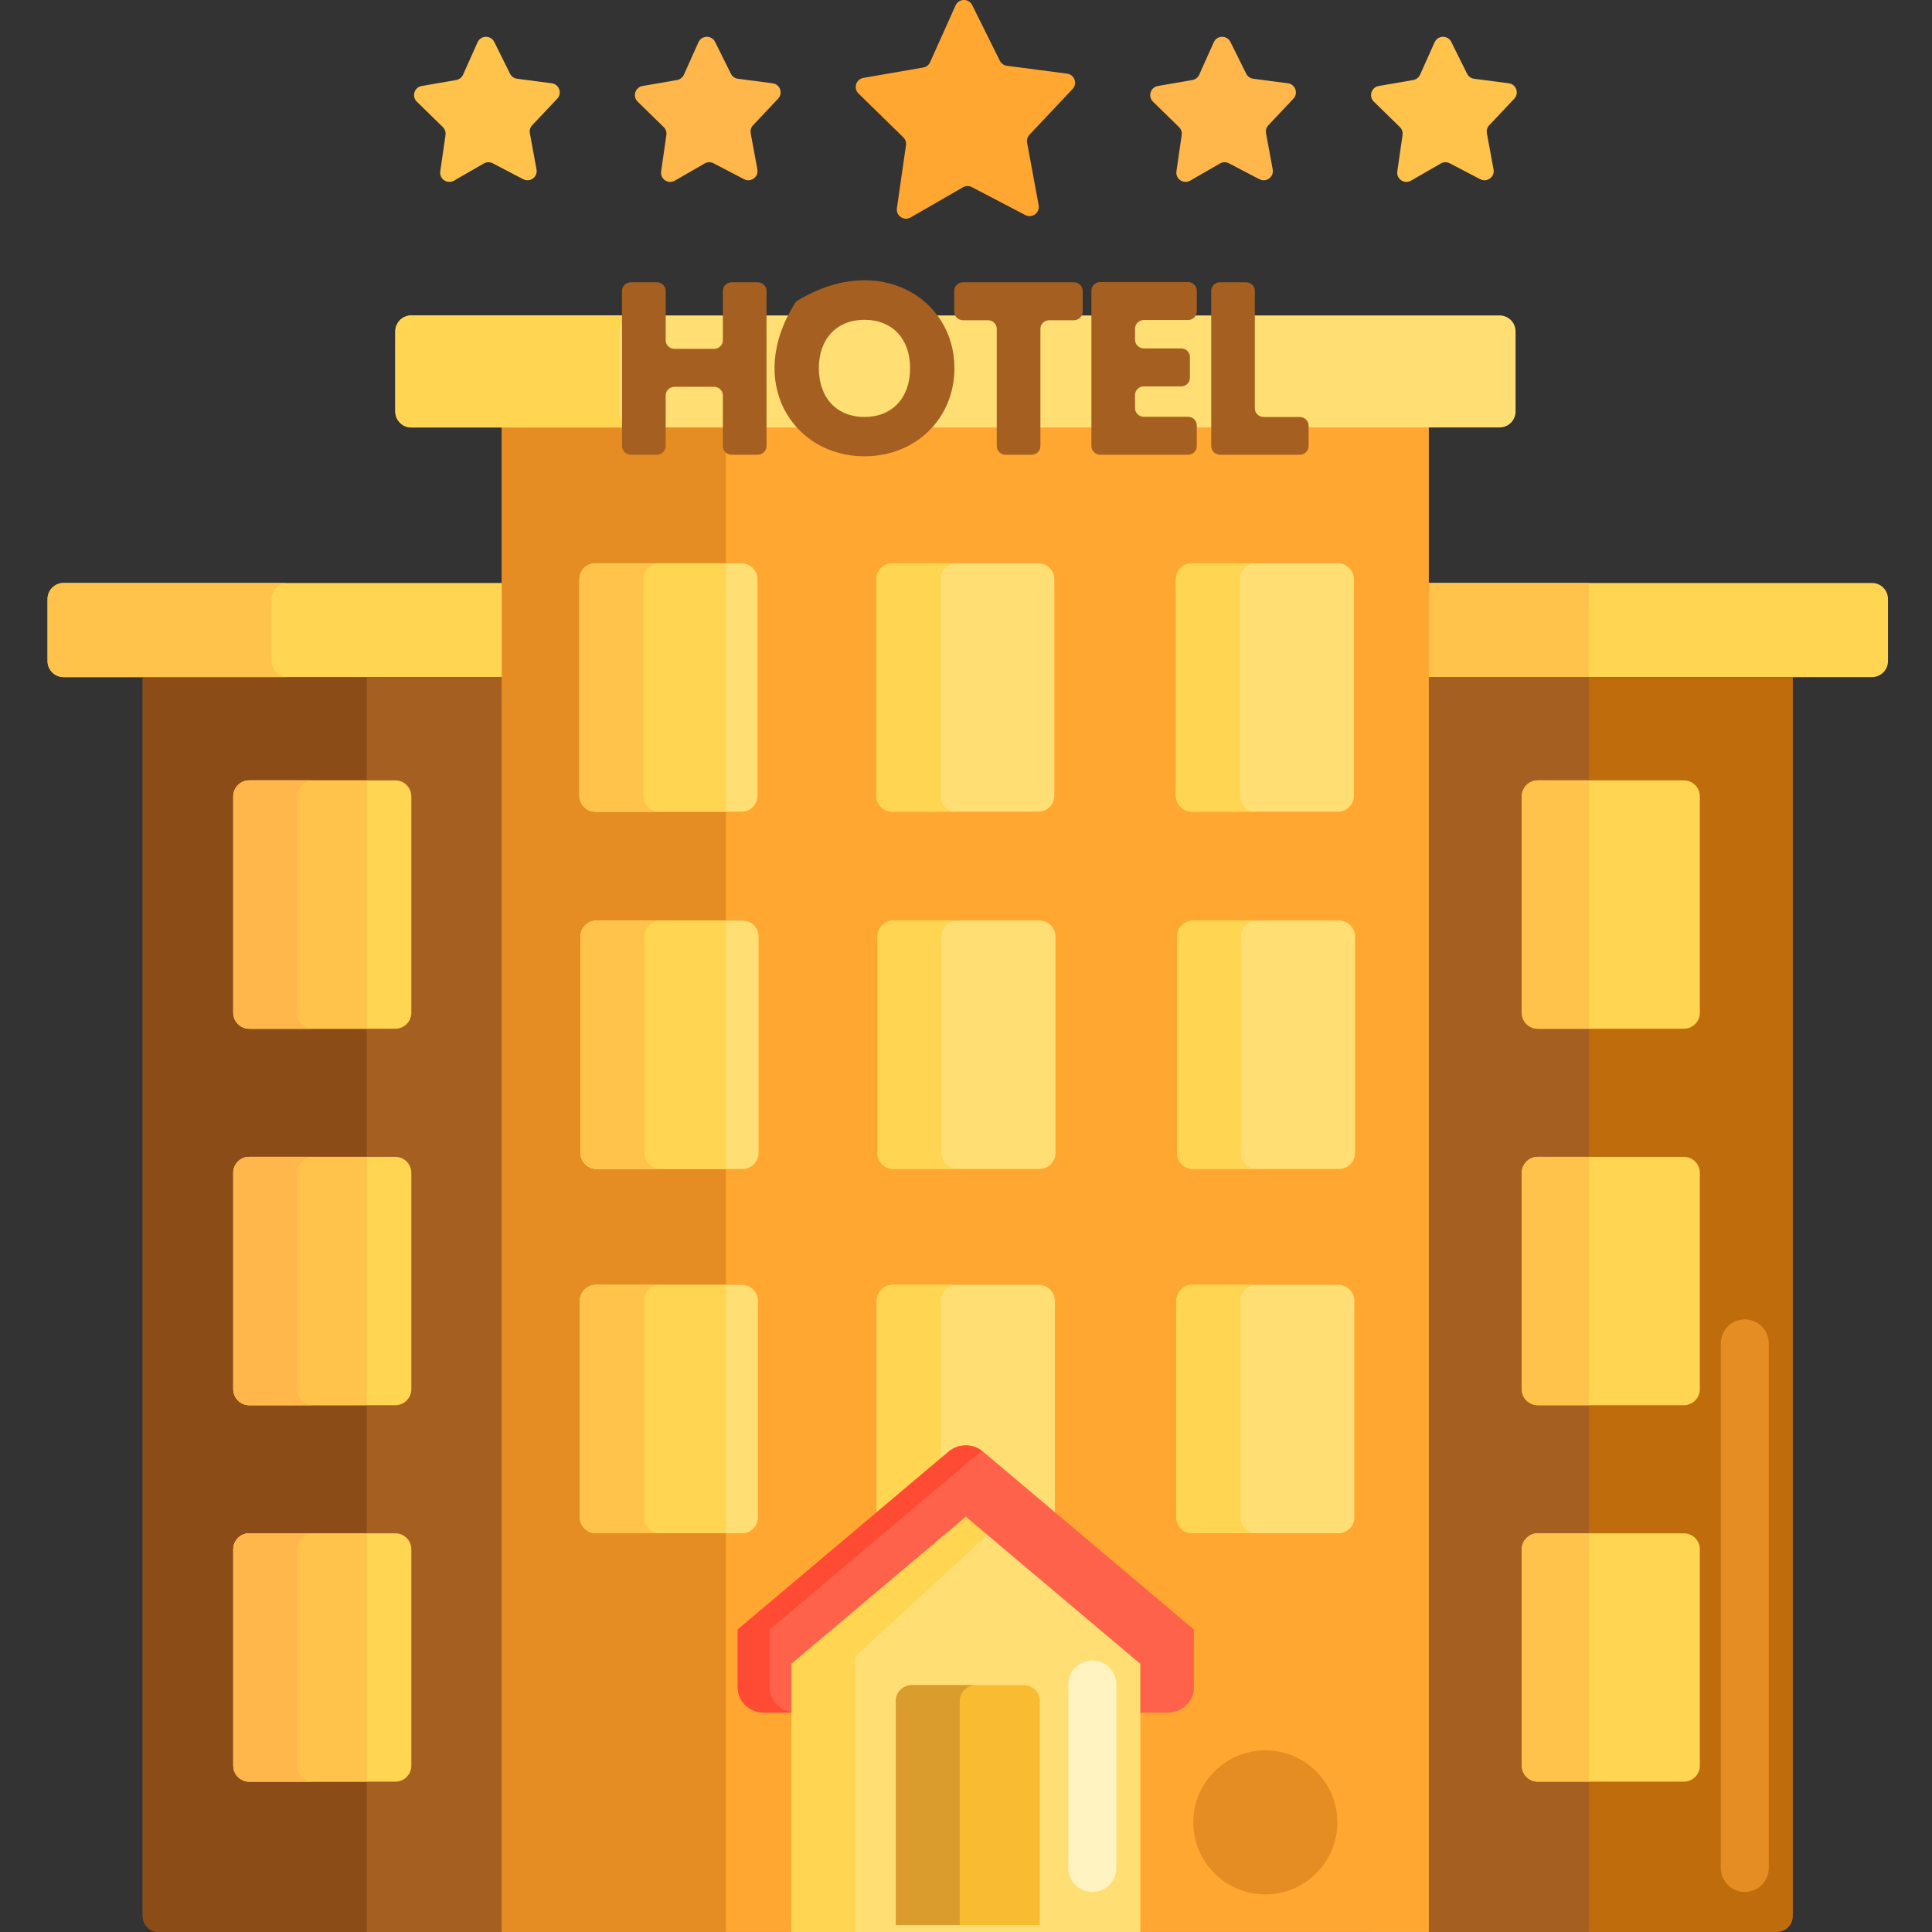 <svg width="512" height="512" viewBox="0 0 512 512" fill="none" xmlns="http://www.w3.org/2000/svg">
<rect x="0" y="0" width="512" height="512" fill="#333333" stroke="none"/>
<g clip-path="url(#clip0_17_90)">
<path d="M363.976 179.442H496.094C498.438 179.442 500.335 177.541 500.335 175.201V158.737C500.335 156.397 498.438 154.496 496.094 154.496H363.976V179.442Z" fill="#FFD551"/>
<path d="M363.976 154.496H421.066V179.442H363.976V154.496Z" fill="#FFC34C"/>
<path d="M363.976 512H470.875C473.219 512 475.116 510.103 475.116 507.759V179.442H363.976V512Z" fill="#BF6C0D"/>
<path d="M363.976 179.442H421.066V511.996H363.976V179.442Z" fill="#A56021"/>
<path d="M446.239 272.627H407.535C405.19 272.627 403.293 270.73 403.293 268.386V211.048C403.293 208.707 405.19 206.806 407.535 206.806H446.239C448.584 206.806 450.48 208.707 450.48 211.048V268.386C450.48 270.726 448.579 272.627 446.239 272.627Z" fill="#FFD551"/>
<path d="M446.239 372.394H407.535C405.19 372.394 403.293 370.497 403.293 368.153V310.814C403.293 308.474 405.19 306.573 407.535 306.573H446.239C448.584 306.573 450.48 308.474 450.48 310.814V368.153C450.48 370.493 448.579 372.394 446.239 372.394Z" fill="#FFD551"/>
<path d="M446.239 472.161H407.535C405.19 472.161 403.293 470.264 403.293 467.92V410.585C403.293 408.241 405.19 406.344 407.535 406.344H446.239C448.584 406.344 450.48 408.241 450.48 410.585V467.92C450.48 470.264 448.579 472.161 446.239 472.161Z" fill="#FFD551"/>
<path d="M421.066 406.344H407.53C405.19 406.344 403.289 408.241 403.289 410.585V467.92C403.289 470.264 405.19 472.161 407.53 472.161H421.066V406.344Z" fill="#FFC34C"/>
<path d="M421.066 306.573H407.53C405.19 306.573 403.289 308.474 403.289 310.814V368.153C403.289 370.497 405.19 372.394 407.53 372.394H421.066V306.573Z" fill="#FFC34C"/>
<path d="M421.066 206.806H407.53C405.19 206.806 403.289 208.703 403.289 211.048V268.382C403.289 270.726 405.19 272.623 407.53 272.623H421.066V206.806Z" fill="#FFC34C"/>
<path d="M148.964 179.442H16.842C14.502 179.442 12.601 177.541 12.601 175.201V158.737C12.601 156.397 14.502 154.496 16.842 154.496H148.964V179.442Z" fill="#FFD551"/>
<path d="M148.964 512H42.066C39.721 512 37.825 510.103 37.825 507.759V179.442H148.964V512Z" fill="#A56021"/>
<path d="M37.825 179.442V507.755C37.825 510.099 39.721 511.996 42.066 511.996H97.201V179.442H37.825Z" fill="#8C4C17"/>
<path d="M133.002 83.829H378.654V511.996H133.002V83.829Z" fill="#FFA730"/>
<path d="M133.002 83.829H192.378V511.996H133.002V83.829Z" fill="#E58D23"/>
<path d="M104.759 109.04V87.834C104.759 85.49 106.656 83.593 109.001 83.593H397.4C399.744 83.593 401.641 85.49 401.641 87.834V109.04C401.641 111.384 399.744 113.281 397.4 113.281H109.001C106.656 113.281 104.759 111.384 104.759 109.04Z" fill="#FFDF74"/>
<path d="M354.561 215.102H315.857C313.512 215.102 311.616 213.205 311.616 210.861V153.523C311.616 151.183 313.512 149.281 315.857 149.281H354.561C356.906 149.281 358.803 151.183 358.803 153.523V210.861C358.803 213.201 356.902 215.102 354.561 215.102Z" fill="#FFDF74"/>
<path d="M275.18 215.102H236.476C234.136 215.102 232.235 213.205 232.235 210.861V153.523C232.235 151.183 234.136 149.281 236.476 149.281H275.18C277.525 149.281 279.422 151.183 279.422 153.523V210.861C279.422 213.201 277.525 215.102 275.18 215.102Z" fill="#FFDF74"/>
<path d="M354.856 309.779H316.151C313.807 309.779 311.91 307.878 311.91 305.538V248.199C311.91 245.855 313.807 243.958 316.151 243.958H354.856C357.196 243.958 359.097 245.855 359.097 248.199V305.538C359.097 307.878 357.196 309.779 354.856 309.779Z" fill="#FFDF74"/>
<path d="M275.479 309.779H236.77C234.426 309.779 232.529 307.878 232.529 305.538V248.199C232.529 245.855 234.426 243.958 236.77 243.958H275.475C277.819 243.958 279.716 245.855 279.716 248.199V305.538C279.72 307.878 277.819 309.779 275.479 309.779Z" fill="#FFDF74"/>
<path d="M354.682 406.323H315.977C313.633 406.323 311.736 404.426 311.736 402.082V344.744C311.736 342.404 313.633 340.502 315.977 340.502H354.682C357.022 340.502 358.923 342.404 358.923 344.744V402.082C358.923 404.422 357.022 406.323 354.682 406.323Z" fill="#FFDF74"/>
<path d="M275.305 406.323H236.6C234.256 406.323 232.359 404.426 232.359 402.082V344.744C232.359 342.404 234.256 340.502 236.6 340.502H275.305C277.645 340.502 279.546 342.404 279.546 344.744V402.082C279.546 404.422 277.645 406.323 275.305 406.323Z" fill="#FFDF74"/>
<path d="M266.835 17.433L282.781 19.512C284.756 19.765 285.605 22.154 284.238 23.6L272.824 35.702C272.294 36.265 272.058 37.052 272.198 37.814L275.251 54.39C275.619 56.39 273.524 57.935 271.722 56.995L257.545 49.581C256.803 49.196 255.917 49.212 255.196 49.631L241.317 57.629C239.553 58.643 237.395 57.181 237.689 55.168L240.096 38.489C240.203 37.723 239.942 36.944 239.387 36.398L227.517 24.788C226.096 23.401 226.846 20.982 228.805 20.642L244.672 17.892C245.472 17.756 246.151 17.23 246.482 16.488L253.233 1.441C254.078 -0.439 256.725 -0.493 257.644 1.354L264.967 16.095C265.327 16.828 266.031 17.329 266.835 17.433Z" fill="#FFA730"/>
<path d="M332.126 20.87L341.308 22.071C343.283 22.324 344.133 24.714 342.766 26.159L336.135 33.192C335.601 33.759 335.369 34.542 335.509 35.304L337.278 44.892C337.647 46.893 335.551 48.438 333.749 47.493L325.66 43.269C324.919 42.884 324.037 42.9 323.312 43.319L315.401 47.879C313.637 48.893 311.479 47.431 311.769 45.414L313.16 35.776C313.272 35.006 313.007 34.227 312.452 33.681L305.556 26.938C304.136 25.546 304.885 23.132 306.848 22.792L315.993 21.206C316.793 21.065 317.472 20.539 317.803 19.802L321.664 11.195C322.508 9.315 325.159 9.265 326.074 11.108L330.258 19.532C330.618 20.266 331.318 20.767 332.126 20.87Z" fill="#FFB74B"/>
<path d="M390.653 20.87L399.835 22.071C401.811 22.324 402.66 24.714 401.297 26.159L394.662 33.192C394.128 33.759 393.896 34.542 394.037 35.304L395.805 44.892C396.174 46.893 394.078 48.438 392.276 47.493L384.187 43.269C383.45 42.884 382.564 42.9 381.839 43.319L373.928 47.879C372.164 48.893 370.006 47.431 370.3 45.414L371.688 35.776C371.799 35.006 371.539 34.227 370.979 33.681L364.083 26.938C362.663 25.546 363.417 23.132 365.376 22.792L374.525 21.206C375.324 21.065 375.999 20.539 376.331 19.802L380.195 11.195C381.036 9.315 383.686 9.265 384.602 11.108L388.785 19.532C389.145 20.266 389.845 20.767 390.653 20.87Z" fill="#FFC34C"/>
<path d="M137.032 20.87L146.214 22.071C148.19 22.324 149.039 24.714 147.672 26.159L141.041 33.192C140.507 33.759 140.275 34.542 140.416 35.304L142.184 44.892C142.553 46.893 140.457 48.438 138.656 47.493L130.567 43.269C129.825 42.884 128.943 42.9 128.218 43.319L120.308 47.879C118.543 48.893 116.385 47.431 116.675 45.414L118.067 35.776C118.179 35.006 117.914 34.227 117.359 33.681L110.463 26.938C109.042 25.546 109.792 23.132 111.755 22.792L120.9 21.206C121.699 21.065 122.379 20.539 122.71 19.802L126.57 11.195C127.415 9.315 130.066 9.265 130.981 11.108L135.164 19.532C135.524 20.266 136.224 20.767 137.032 20.87Z" fill="#FFC34C"/>
<path d="M195.559 20.87L204.742 22.071C206.717 22.324 207.566 24.714 206.204 26.159L199.569 33.192C199.034 33.759 198.802 34.542 198.943 35.304L200.712 44.892C201.08 46.893 198.985 48.438 197.183 47.493L189.094 43.269C188.357 42.884 187.47 42.9 186.746 43.319L178.835 47.879C177.07 48.893 174.913 47.431 175.207 45.414L176.594 35.776C176.706 35.006 176.445 34.227 175.886 33.681L168.99 26.938C167.569 25.546 168.323 23.132 170.282 22.792L179.431 21.206C180.231 21.065 180.906 20.539 181.237 19.802L185.101 11.195C185.942 9.315 188.593 9.265 189.508 11.108L193.691 19.532C194.052 20.266 194.752 20.767 195.559 20.87Z" fill="#FFB74B"/>
<path d="M164.136 109.04V87.834C164.136 85.49 166.033 83.593 168.377 83.593H109.001C106.656 83.593 104.759 85.49 104.759 87.834V109.04C104.759 111.384 106.656 113.281 109.001 113.281H168.377C166.033 113.281 164.136 111.384 164.136 109.04Z" fill="#FFD551"/>
<path d="M191.567 118.235V104.791C191.567 103.532 190.523 102.513 189.235 102.513H178.744C177.456 102.513 176.412 103.532 176.412 104.791V118.235C176.412 119.49 175.368 120.513 174.08 120.513H167.176C165.888 120.513 164.844 119.49 164.844 118.235V77.082C164.844 75.823 165.888 74.804 167.176 74.804H174.08C175.368 74.804 176.412 75.823 176.412 77.082V90.17C176.412 91.429 177.456 92.448 178.744 92.448H189.235C190.523 92.448 191.567 91.429 191.567 90.17V77.082C191.567 75.823 192.61 74.804 193.894 74.804H200.803C202.091 74.804 203.135 75.823 203.135 77.082V118.235C203.135 119.49 202.091 120.513 200.803 120.513H193.894C192.61 120.513 191.567 119.49 191.567 118.235Z" fill="#A56021"/>
<path d="M229.099 120.923C210.055 120.923 197.576 101.22 210.644 80.412C210.809 80.143 211.186 79.774 211.46 79.609C232.744 66.72 252.935 78.925 252.935 97.567C252.939 110.883 242.688 120.923 229.099 120.923ZM229.099 84.749C221.752 84.749 217.005 89.781 217.005 97.567C217.005 105.429 221.752 110.506 229.099 110.506C236.443 110.506 241.189 105.429 241.189 97.567C241.189 89.781 236.443 84.749 229.099 84.749Z" fill="#A56021"/>
<path d="M264.151 118.235V87.143C264.151 85.888 263.107 84.865 261.819 84.865H255.209C253.925 84.865 252.881 83.846 252.881 82.587V77.082C252.881 75.823 253.925 74.804 255.209 74.804H284.599C285.883 74.804 286.927 75.823 286.927 77.082V82.587C286.927 83.846 285.883 84.865 284.599 84.865H278.051C276.763 84.865 275.719 85.888 275.719 87.143V118.235C275.719 119.49 274.675 120.513 273.387 120.513H266.479C265.195 120.513 264.151 119.49 264.151 118.235Z" fill="#A56021"/>
<path d="M289.233 118.235V77.02C289.233 75.765 290.277 74.746 291.565 74.746H314.834C316.122 74.746 317.161 75.765 317.161 77.02V82.529C317.161 83.788 316.122 84.807 314.834 84.807H303.133C301.845 84.807 300.801 85.826 300.801 87.085V90.054C300.801 91.313 301.845 92.332 303.133 92.332H313.015C314.304 92.332 315.347 93.351 315.347 94.61V100.119C315.347 101.374 314.304 102.397 313.015 102.397H303.133C301.845 102.397 300.801 103.416 300.801 104.671V108.174C300.801 109.434 301.845 110.452 303.133 110.452H314.834C316.122 110.452 317.161 111.471 317.161 112.73V118.239C317.161 119.494 316.122 120.517 314.834 120.517H291.565C290.277 120.513 289.233 119.49 289.233 118.235Z" fill="#A56021"/>
<path d="M320.984 118.235V77.082C320.984 75.823 322.024 74.804 323.312 74.804H330.22C331.508 74.804 332.548 75.823 332.548 77.082V108.232C332.548 109.487 333.592 110.506 334.88 110.506H344.46C345.748 110.506 346.791 111.529 346.791 112.784V118.235C346.791 119.49 345.748 120.513 344.46 120.513H323.312C322.024 120.513 320.984 119.49 320.984 118.235Z" fill="#A56021"/>
<path d="M196.499 215.102H157.791C155.446 215.102 153.549 213.205 153.549 210.861V153.523C153.549 151.183 155.446 149.281 157.791 149.281H196.495C198.84 149.281 200.737 151.183 200.737 153.523V210.861C200.741 213.201 198.84 215.102 196.499 215.102Z" fill="#FFDF74"/>
<path d="M196.789 309.779H158.085C155.74 309.779 153.843 307.878 153.843 305.538V248.199C153.843 245.855 155.74 243.958 158.085 243.958H196.789C199.134 243.958 201.031 245.855 201.031 248.199V305.538C201.031 307.878 199.134 309.779 196.789 309.779Z" fill="#FFDF74"/>
<path d="M196.62 406.323H157.911C155.566 406.323 153.67 404.426 153.67 402.082V344.744C153.67 342.404 155.566 340.502 157.911 340.502H196.615C198.96 340.502 200.857 342.404 200.857 344.744V402.082C200.861 404.422 198.96 406.323 196.62 406.323Z" fill="#FFDF74"/>
<path d="M192.378 340.502H157.911C155.566 340.502 153.67 342.404 153.67 344.744V402.082C153.67 404.426 155.566 406.323 157.911 406.323H192.378V340.502Z" fill="#FFD551"/>
<path d="M192.378 243.958H158.085C155.74 243.958 153.843 245.855 153.843 248.199V305.534C153.843 307.874 155.74 309.775 158.085 309.775H192.378V243.958Z" fill="#FFD551"/>
<path d="M192.378 149.281H157.791C155.446 149.281 153.549 151.183 153.549 153.523V210.861C153.549 213.201 155.446 215.102 157.791 215.102H192.378V149.281Z" fill="#FFD551"/>
<path d="M328.58 210.861V153.523C328.58 151.183 330.477 149.281 332.821 149.281H315.857C313.512 149.281 311.616 151.183 311.616 153.523V210.861C311.616 213.201 313.512 215.102 315.857 215.102H332.821C330.477 215.102 328.58 213.201 328.58 210.861Z" fill="#FFD551"/>
<path d="M249.199 210.861V153.523C249.199 151.183 251.1 149.281 253.44 149.281H236.476C234.136 149.281 232.235 151.183 232.235 153.523V210.861C232.235 213.201 234.136 215.102 236.476 215.102H253.44C251.1 215.102 249.199 213.201 249.199 210.861Z" fill="#FFD551"/>
<path d="M328.874 305.538V248.199C328.874 245.855 330.771 243.958 333.115 243.958H316.151C313.807 243.958 311.91 245.855 311.91 248.199V305.534C311.91 307.874 313.807 309.775 316.151 309.775H333.115C330.771 309.779 328.874 307.878 328.874 305.538Z" fill="#FFD551"/>
<path d="M249.493 305.538V248.199C249.493 245.855 251.39 243.958 253.734 243.958H236.77C234.426 243.958 232.529 245.855 232.529 248.199V305.534C232.529 307.874 234.426 309.775 236.77 309.775H253.734C251.394 309.779 249.493 307.878 249.493 305.538Z" fill="#FFD551"/>
<path d="M328.7 402.082V344.744C328.7 342.404 330.597 340.502 332.941 340.502H315.977C313.633 340.502 311.736 342.404 311.736 344.744V402.082C311.736 404.426 313.633 406.323 315.977 406.323H332.941C330.597 406.323 328.7 404.426 328.7 402.082Z" fill="#FFD551"/>
<path d="M249.319 402.082V344.744C249.319 342.404 251.216 340.502 253.56 340.502H236.596C234.252 340.502 232.355 342.404 232.355 344.744V402.082C232.355 404.426 234.252 406.323 236.596 406.323H253.56C251.22 406.323 249.319 404.426 249.319 402.082Z" fill="#FFD551"/>
<path d="M254.269 397.932L210.474 438.256C209.973 438.716 209.691 439.362 209.691 440.037V512H302.21V440.037C302.21 439.362 301.924 438.716 301.423 438.256L257.632 397.932C256.688 397.062 255.213 397.062 254.269 397.932Z" fill="#FFDF74"/>
<path d="M289.486 501.397C285.97 501.397 283.124 498.548 283.124 495.036V446.42C283.124 442.903 285.97 440.058 289.486 440.058C292.998 440.058 295.848 442.903 295.848 446.42V495.036C295.848 498.548 292.998 501.397 289.486 501.397Z" fill="#FFF4C1"/>
<path d="M275.553 510.186H237.383V450.81C237.383 448.466 239.284 446.569 241.624 446.569H271.312C273.656 446.569 275.553 448.466 275.553 450.81V510.186Z" fill="#F9BB32"/>
<path d="M227.438 438.256L264.433 404.194L257.636 397.932C256.688 397.062 255.213 397.062 254.269 397.932L210.474 438.256C209.973 438.716 209.691 439.362 209.691 440.037V512H226.656V440.037C226.656 439.362 226.937 438.716 227.438 438.256Z" fill="#FFD551"/>
<path d="M302.21 453.866V440.948L255.95 401.933L209.691 440.948V453.866H202.435C198.612 453.866 195.497 450.876 195.497 447.194V431.849L251.378 384.703C252.641 383.639 254.265 383.051 255.95 383.051C257.636 383.051 259.26 383.639 260.523 384.703L316.399 431.849V447.194C316.399 450.876 313.289 453.871 309.466 453.871H302.21V453.866Z" fill="#FF624B"/>
<path d="M203.979 447.194V431.849L259.86 384.703C259.964 384.616 260.084 384.554 260.191 384.471C258.978 383.564 257.495 383.047 255.95 383.047C254.265 383.047 252.641 383.635 251.378 384.703L195.497 431.845V447.19C195.497 450.872 198.612 453.867 202.435 453.867H209.691V453.746C206.452 453.187 203.979 450.47 203.979 447.194Z" fill="#FF4B34"/>
<path d="M258.589 446.569H241.624C239.284 446.569 237.383 448.466 237.383 450.81V510.186H254.347V450.81C254.347 448.466 256.248 446.569 258.589 446.569Z" fill="#DB9C2E"/>
<path d="M170.634 402.082V344.744C170.634 342.404 172.531 340.502 174.875 340.502H157.911C155.566 340.502 153.67 342.404 153.67 344.744V402.082C153.67 404.426 155.566 406.323 157.911 406.323H174.875C172.535 406.323 170.634 404.426 170.634 402.082Z" fill="#FFC34C"/>
<path d="M170.808 305.538V248.199C170.808 245.855 172.705 243.958 175.049 243.958H158.085C155.74 243.958 153.843 245.855 153.843 248.199V305.534C153.843 307.874 155.74 309.775 158.085 309.775H175.049C172.705 309.779 170.808 307.878 170.808 305.538Z" fill="#FFC34C"/>
<path d="M170.514 210.861V153.523C170.514 151.183 172.411 149.281 174.755 149.281H157.791C155.446 149.281 153.549 151.183 153.549 153.523V210.861C153.549 213.201 155.446 215.102 157.791 215.102H174.755C172.415 215.102 170.514 213.201 170.514 210.861Z" fill="#FFC34C"/>
<path d="M71.977 175.201V158.737C71.977 156.397 73.879 154.496 76.219 154.496H16.842C14.502 154.496 12.601 156.397 12.601 158.737V175.201C12.601 177.541 14.502 179.442 16.842 179.442H76.219C73.879 179.442 71.977 177.541 71.977 175.201Z" fill="#FFC34C"/>
<path d="M104.768 272.627H66.059C63.719 272.627 61.818 270.73 61.818 268.386V211.048C61.818 208.707 63.719 206.806 66.059 206.806H104.768C107.108 206.806 109.009 208.707 109.009 211.048V268.386C109.009 270.726 107.108 272.627 104.768 272.627Z" fill="#FFD551"/>
<path d="M104.768 372.394H66.059C63.719 372.394 61.818 370.497 61.818 368.153V310.814C61.818 308.474 63.719 306.573 66.059 306.573H104.768C107.108 306.573 109.009 308.474 109.009 310.814V368.153C109.009 370.493 107.108 372.394 104.768 372.394Z" fill="#FFD551"/>
<path d="M104.768 472.161H66.059C63.719 472.161 61.818 470.264 61.818 467.92V410.585C61.818 408.241 63.719 406.344 66.059 406.344H104.768C107.108 406.344 109.009 408.241 109.009 410.585V467.92C109.009 470.264 107.108 472.161 104.768 472.161Z" fill="#FFD551"/>
<path d="M97.201 406.344H66.059C63.719 406.344 61.818 408.241 61.818 410.585V467.92C61.818 470.264 63.719 472.161 66.059 472.161H97.201V406.344Z" fill="#FFC34C"/>
<path d="M97.201 306.573H66.059C63.719 306.573 61.818 308.474 61.818 310.814V368.153C61.818 370.497 63.719 372.394 66.059 372.394H97.201V306.573Z" fill="#FFC34C"/>
<path d="M97.201 206.806H66.059C63.719 206.806 61.818 208.703 61.818 211.048V268.382C61.818 270.726 63.719 272.623 66.059 272.623H97.201V206.806Z" fill="#FFC34C"/>
<path d="M78.782 467.92V410.585C78.782 408.241 80.683 406.344 83.023 406.344H66.059C63.719 406.344 61.818 408.241 61.818 410.585V467.92C61.818 470.264 63.719 472.161 66.059 472.161H83.023C80.683 472.161 78.782 470.264 78.782 467.92Z" fill="#FFB74B"/>
<path d="M78.782 368.153V310.814C78.782 308.474 80.683 306.573 83.023 306.573H66.059C63.719 306.573 61.818 308.474 61.818 310.814V368.153C61.818 370.497 63.719 372.394 66.059 372.394H83.023C80.683 372.394 78.782 370.497 78.782 368.153Z" fill="#FFB74B"/>
<path d="M78.782 268.386V211.048C78.782 208.707 80.683 206.806 83.023 206.806H66.059C63.719 206.806 61.818 208.707 61.818 211.048V268.386C61.818 270.726 63.719 272.627 66.059 272.627H83.023C80.683 272.627 78.782 270.726 78.782 268.386Z" fill="#FFB74B"/>
<path d="M354.412 482.946C354.412 493.482 345.868 502.031 335.327 502.031C324.786 502.031 316.242 493.482 316.242 482.946C316.242 472.405 324.786 463.861 335.327 463.861C345.868 463.861 354.412 472.405 354.412 482.946Z" fill="#E58D23"/>
<path d="M462.392 501.397C458.876 501.397 456.03 498.548 456.03 495.036V356.013C456.03 352.501 458.876 349.652 462.392 349.652C465.904 349.652 468.754 352.501 468.754 356.013V495.036C468.754 498.548 465.904 501.397 462.392 501.397Z" fill="#E58D23"/>
</g>
<defs>
<clipPath id="clip0_17_90">
<rect width="512" height="512" fill="white"/>
</clipPath>
</defs>
</svg>
